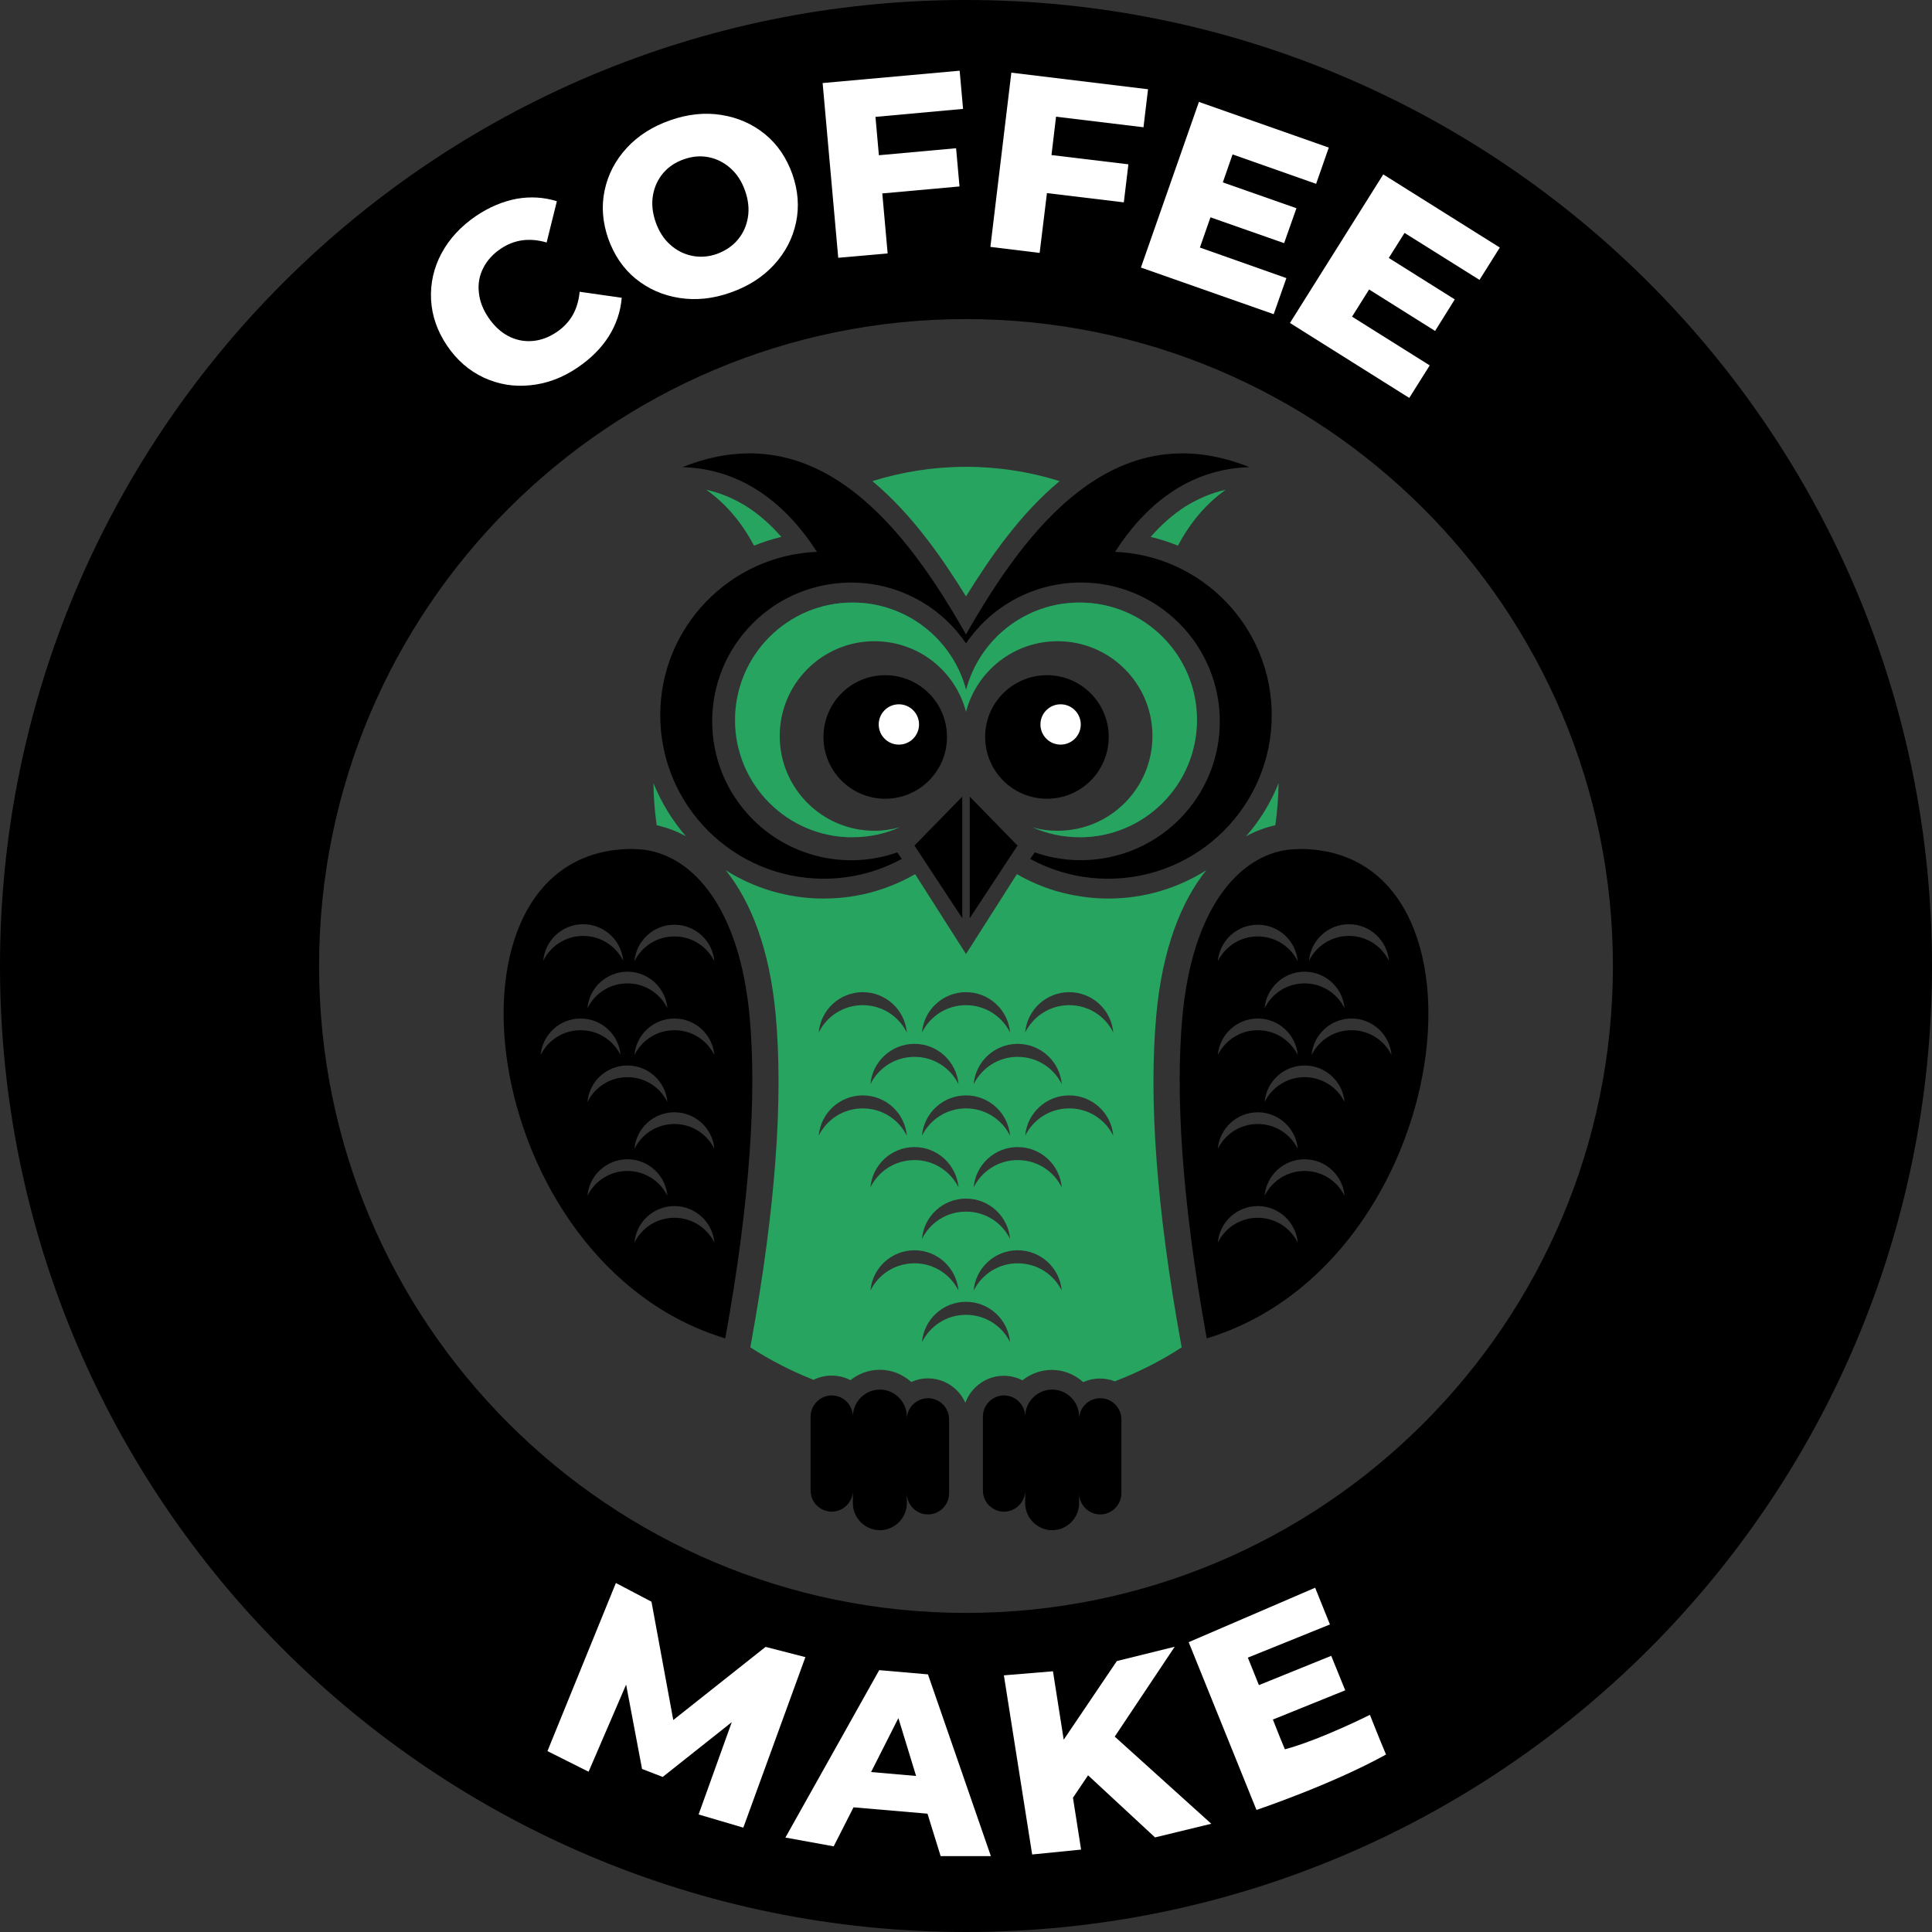 <?xml version="1.0" encoding="UTF-8"?> <svg xmlns="http://www.w3.org/2000/svg" width="77" height="77" viewBox="0 0 77 77" fill="none"><rect x="0" y="0" width="77" height="77" fill="#333333" stroke="none"/> <path fill-rule="evenodd" clip-rule="evenodd" d="M38.5 64.283C24.261 64.283 12.717 52.739 12.717 38.5C12.717 24.261 24.261 12.717 38.5 12.717C52.739 12.717 64.283 24.261 64.283 38.5C64.283 52.739 52.739 64.283 38.5 64.283ZM38.5 77C17.238 77 0 59.761 0 38.5C0 17.238 17.238 0 38.5 0C59.761 0 77 17.238 77 38.5C77 59.761 59.761 77 38.5 77Z" fill="black"></path> <path d="M21.145 15.353C20.491 15.425 19.869 15.321 19.279 15.049C18.696 14.777 18.204 14.349 17.815 13.773C17.426 13.196 17.213 12.581 17.18 11.939C17.148 11.298 17.284 10.683 17.595 10.1C17.906 9.516 18.366 9.024 18.968 8.61C19.499 8.253 20.037 8.027 20.588 7.923C21.138 7.826 21.676 7.858 22.194 8.02L21.786 9.665C21.106 9.465 20.497 9.549 19.959 9.912C19.642 10.125 19.409 10.385 19.26 10.683C19.104 10.987 19.046 11.311 19.085 11.654C19.117 11.998 19.247 12.335 19.467 12.658C19.687 12.982 19.946 13.229 20.251 13.39C20.555 13.552 20.879 13.617 21.216 13.591C21.553 13.565 21.883 13.442 22.194 13.229C22.732 12.866 23.037 12.335 23.101 11.628L24.779 11.868C24.734 12.412 24.565 12.918 24.267 13.397C23.969 13.87 23.555 14.284 23.023 14.647C22.434 15.049 21.799 15.289 21.145 15.353Z" fill="white"></path> <path d="M27.079 11.875C26.418 11.771 25.842 11.518 25.336 11.11C24.837 10.702 24.475 10.164 24.241 9.51C24.015 8.856 23.963 8.214 24.099 7.58C24.235 6.945 24.526 6.388 24.98 5.895C25.433 5.403 26.01 5.04 26.71 4.794C27.409 4.548 28.09 4.476 28.744 4.58C29.405 4.684 29.981 4.936 30.486 5.345C30.985 5.753 31.348 6.29 31.581 6.945C31.808 7.599 31.86 8.24 31.724 8.875C31.588 9.51 31.296 10.067 30.843 10.559C30.389 11.052 29.813 11.415 29.113 11.661C28.42 11.907 27.74 11.978 27.079 11.875ZM29.398 9.562C29.612 9.309 29.748 9.011 29.806 8.674C29.864 8.331 29.826 7.975 29.696 7.605C29.567 7.236 29.372 6.932 29.113 6.705C28.854 6.472 28.562 6.329 28.238 6.264C27.915 6.2 27.584 6.232 27.254 6.349C26.923 6.465 26.645 6.647 26.431 6.899C26.217 7.152 26.081 7.45 26.023 7.787C25.965 8.13 26.003 8.486 26.133 8.856C26.263 9.225 26.457 9.529 26.716 9.756C26.975 9.989 27.267 10.132 27.591 10.197C27.915 10.261 28.245 10.236 28.575 10.119C28.906 9.996 29.184 9.814 29.398 9.562Z" fill="white"></path> <path d="M34.892 4.658L35.028 6.187L38.105 5.908L38.241 7.431L35.164 7.709L35.377 10.1L33.408 10.274L32.786 3.31L38.247 2.818L38.383 4.34L34.892 4.658Z" fill="white"></path> <path d="M42.089 4.651L41.907 6.18L44.972 6.549L44.79 8.065L41.726 7.696L41.435 10.08L39.472 9.84L40.307 2.896L45.755 3.557L45.574 5.072L42.089 4.651Z" fill="white"></path> <path d="M51.269 11.084L50.763 12.522L45.471 10.663L47.783 4.062L52.959 5.882L52.454 7.327L49.124 6.154L48.736 7.269L51.67 8.299L51.178 9.691L48.243 8.661L47.822 9.866L51.269 11.084Z" fill="white"></path> <path d="M56.982 14.563L56.166 15.859L51.411 12.872L55.13 6.951L59.775 9.866L58.965 11.155L55.978 9.283L55.35 10.281L57.98 11.933L57.196 13.19L54.566 11.538L53.886 12.62L56.982 14.563Z" fill="white"></path> <path d="M27.843 72.316L29.165 68.637L26.412 70.82L25.589 70.502L24.954 67.14L23.458 70.612L21.819 69.79L24.546 63.091L25.965 63.836L26.833 68.552L30.512 65.637L32.099 66.045L29.625 72.841L27.843 72.316Z" fill="white"></path> <path d="M36.965 72.284L34.017 72.031L33.227 73.586L31.303 73.236L35.041 66.564L36.984 66.732L39.491 73.975H37.489L36.965 72.284ZM36.511 70.781L35.805 68.475L34.717 70.625L36.511 70.781Z" fill="white"></path> <path d="M43.365 70.755L42.763 71.649L43.087 73.716L41.137 73.91L40.01 66.771L41.966 66.609L42.394 69.336L44.512 66.201L46.818 65.631L44.428 69.213L48.276 72.686L46.034 73.23L43.365 70.755Z" fill="white"></path> <path d="M54.598 68.345C54.598 68.345 54.98 69.317 55.24 69.926C53.069 71.131 50.077 72.135 50.077 72.135L47.375 65.449L52.415 63.279L53.005 64.743L49.733 66.065L50.174 67.16L53.056 65.993L53.614 67.367L50.731 68.533C50.731 68.533 51.042 69.33 51.21 69.719C52.629 69.336 54.598 68.345 54.598 68.345Z" fill="white"></path> <path fill-rule="evenodd" clip-rule="evenodd" d="M28.148 19.519C28.938 20.082 29.56 20.821 30.052 21.747C30.402 21.605 30.765 21.488 31.141 21.398C30.733 20.931 30.266 20.51 29.748 20.18C29.262 19.882 28.737 19.648 28.148 19.519Z" fill="#27A460"></path> <path fill-rule="evenodd" clip-rule="evenodd" d="M38.5 18.605C39.802 18.605 41.052 18.806 42.231 19.175C40.651 20.484 39.446 22.246 38.5 23.769C37.561 22.253 36.349 20.491 34.769 19.175C35.948 18.806 37.204 18.605 38.5 18.605Z" fill="#27A460"></path> <path fill-rule="evenodd" clip-rule="evenodd" d="M33.978 24.015C36.148 24.015 37.975 25.492 38.5 27.5C39.025 25.492 40.852 24.015 43.022 24.015C45.607 24.015 47.699 26.107 47.699 28.692C47.699 31.27 45.613 33.363 43.035 33.369C45.121 33.13 46.74 31.361 46.74 29.21C46.74 26.898 44.862 25.019 42.549 25.019C40.58 25.019 39.051 26.289 38.494 28.141C37.911 26.185 36.531 25.019 34.438 25.019C32.359 25.019 30.247 26.898 30.247 29.21C30.247 31.361 31.866 33.13 33.952 33.369C31.374 33.363 29.288 31.27 29.288 28.692C29.308 26.114 31.4 24.015 33.978 24.015Z" fill="#0F805C"></path> <path fill-rule="evenodd" clip-rule="evenodd" d="M34.386 39.543C33.467 39.543 32.709 40.249 32.631 41.15C32.948 40.502 33.615 40.061 34.386 40.061C35.157 40.061 35.818 40.502 36.142 41.15C36.064 40.249 35.306 39.543 34.386 39.543ZM34.386 43.657C33.467 43.657 32.709 44.363 32.631 45.263C32.948 44.615 33.615 44.175 34.386 44.175C35.157 44.175 35.818 44.615 36.142 45.263C36.064 44.363 35.306 43.657 34.386 43.657ZM36.447 41.603C35.527 41.603 34.769 42.309 34.691 43.21C35.008 42.562 35.676 42.121 36.447 42.121C37.217 42.121 37.878 42.562 38.202 43.21C38.118 42.309 37.366 41.603 36.447 41.603ZM36.447 45.717C35.527 45.717 34.769 46.423 34.691 47.323C35.008 46.675 35.676 46.235 36.447 46.235C37.217 46.235 37.878 46.675 38.202 47.323C38.118 46.423 37.366 45.717 36.447 45.717ZM36.447 49.83C35.527 49.83 34.769 50.536 34.691 51.437C35.008 50.789 35.676 50.349 36.447 50.349C37.217 50.349 37.878 50.789 38.202 51.437C38.118 50.536 37.366 49.83 36.447 49.83ZM26.043 31.212C26.049 31.782 26.094 32.339 26.172 32.89C26.574 32.981 26.962 33.123 27.338 33.33C26.8 32.709 26.36 31.996 26.043 31.212ZM42.614 39.543C43.534 39.543 44.292 40.249 44.369 41.15C44.052 40.502 43.385 40.061 42.614 40.061C41.843 40.061 41.182 40.502 40.858 41.15C40.936 40.249 41.694 39.543 42.614 39.543ZM42.614 43.657C43.534 43.657 44.292 44.363 44.369 45.263C44.052 44.615 43.385 44.175 42.614 44.175C41.843 44.175 41.182 44.615 40.858 45.263C40.936 44.363 41.694 43.657 42.614 43.657ZM40.56 41.603C41.48 41.603 42.238 42.309 42.316 43.21C41.998 42.562 41.331 42.121 40.56 42.121C39.789 42.121 39.129 42.562 38.805 43.21C38.882 42.309 39.64 41.603 40.56 41.603ZM40.56 45.717C41.48 45.717 42.238 46.423 42.316 47.323C41.998 46.675 41.331 46.235 40.56 46.235C39.789 46.235 39.129 46.675 38.805 47.323C38.882 46.423 39.64 45.717 40.56 45.717ZM40.56 49.83C41.48 49.83 42.238 50.536 42.316 51.437C41.998 50.789 41.331 50.349 40.56 50.349C39.789 50.349 39.129 50.789 38.805 51.437C38.882 50.536 39.64 49.83 40.56 49.83ZM50.958 31.212C50.951 31.782 50.906 32.339 50.828 32.89C50.426 32.981 50.038 33.123 49.662 33.33C50.206 32.709 50.647 31.996 50.958 31.212ZM38.5 40.061C37.729 40.061 37.068 40.502 36.745 41.15C36.822 40.249 37.58 39.543 38.5 39.543C39.42 39.543 40.178 40.249 40.256 41.15C39.938 40.508 39.271 40.061 38.5 40.061ZM38.5 44.175C37.729 44.175 37.068 44.615 36.745 45.263C36.822 44.363 37.58 43.657 38.5 43.657C39.42 43.657 40.178 44.363 40.256 45.263C39.938 44.622 39.271 44.175 38.5 44.175ZM38.5 48.289C37.729 48.289 37.068 48.729 36.745 49.377C36.822 48.476 37.58 47.77 38.5 47.77C39.42 47.77 40.178 48.476 40.256 49.377C39.938 48.729 39.271 48.289 38.5 48.289ZM38.5 52.402C37.729 52.402 37.068 52.843 36.745 53.491C36.822 52.59 37.58 51.884 38.5 51.884C39.42 51.884 40.178 52.59 40.256 53.491C39.938 52.843 39.271 52.402 38.5 52.402ZM47.097 53.698L47.064 53.523C46.565 50.77 46.255 48.373 46.099 46.293C45.924 44.007 45.937 42.063 46.086 40.437C46.326 37.833 47.071 35.935 48.075 34.684C46.948 35.397 45.607 35.812 44.175 35.812C43.449 35.812 42.743 35.701 42.076 35.507C41.532 35.345 41.014 35.118 40.528 34.84L39.141 37.017L38.5 38.021L37.859 37.017L36.472 34.84C35.986 35.118 35.468 35.345 34.924 35.507C34.257 35.708 33.551 35.812 32.825 35.812C31.393 35.812 30.052 35.397 28.925 34.684C29.929 35.935 30.674 37.833 30.914 40.437C31.063 42.069 31.076 44.013 30.901 46.293C30.746 48.373 30.435 50.77 29.936 53.523L29.904 53.698C30.681 54.203 31.523 54.637 32.423 54.993C32.644 54.883 32.89 54.825 33.149 54.825C33.415 54.825 33.674 54.89 33.894 55.007C34.218 54.747 34.626 54.592 35.067 54.592C35.546 54.592 35.986 54.78 36.317 55.078C36.524 54.987 36.745 54.935 36.984 54.935C37.431 54.935 37.839 55.117 38.137 55.415C38.28 55.557 38.39 55.719 38.474 55.907C38.558 55.68 38.688 55.479 38.856 55.311C39.154 55.013 39.556 54.832 40.003 54.832C40.269 54.832 40.528 54.896 40.748 55.013C41.072 54.754 41.48 54.598 41.921 54.598C42.4 54.598 42.84 54.786 43.171 55.084C43.378 54.993 43.598 54.942 43.838 54.942C44.045 54.942 44.253 54.981 44.434 55.052C45.393 54.683 46.287 54.229 47.097 53.698Z" fill="#27A460"></path> <path fill-rule="evenodd" clip-rule="evenodd" d="M48.852 19.519C48.062 20.082 47.44 20.821 46.948 21.747C46.598 21.605 46.235 21.488 45.859 21.398C46.267 20.931 46.734 20.51 47.252 20.18C47.738 19.882 48.269 19.648 48.852 19.519Z" fill="#27A460"></path> <path fill-rule="evenodd" clip-rule="evenodd" d="M27.202 18.618C29.677 18.69 31.406 20.199 32.559 21.994C29.087 22.136 26.314 24.999 26.314 28.504C26.314 32.106 29.236 35.021 32.831 35.021C33.959 35.021 35.015 34.736 35.941 34.231L35.76 33.972C33.777 34.671 31.529 34.185 30.007 32.663C27.843 30.499 27.843 26.995 30.007 24.837C31.652 23.192 34.147 22.764 36.233 23.723C36.407 23.801 36.569 23.892 36.731 23.982C37.438 24.397 38.04 24.967 38.5 25.641C38.565 25.544 38.636 25.446 38.714 25.349C38.882 25.136 39.057 24.941 39.251 24.753C41.428 22.674 44.862 22.706 46.993 24.837C49.157 27.001 49.157 30.506 46.993 32.663C45.471 34.185 43.223 34.665 41.24 33.972L41.195 34.036L41.059 34.231C41.985 34.736 43.041 35.021 44.168 35.021C47.77 35.021 50.685 32.099 50.685 28.504C50.685 24.999 47.913 22.136 44.441 21.994C45.594 20.193 47.323 18.69 49.798 18.618C44.369 16.448 40.858 21.138 38.5 25.285C36.142 21.132 32.624 16.448 27.202 18.618Z" fill="black"></path> <path fill-rule="evenodd" clip-rule="evenodd" d="M40.553 33.7L38.649 36.595V31.75L40.553 33.7ZM38.351 36.595L36.446 33.7L38.351 31.75V36.595Z" fill="black"></path> <path fill-rule="evenodd" clip-rule="evenodd" d="M53.866 40.593C53.031 40.593 52.344 41.234 52.273 42.05C52.564 41.461 53.167 41.059 53.866 41.059C54.566 41.059 55.168 41.461 55.46 42.05C55.389 41.234 54.702 40.593 53.866 40.593ZM51.994 46.203C51.158 46.203 50.472 46.844 50.401 47.66C50.692 47.071 51.294 46.669 51.994 46.669C52.694 46.669 53.296 47.071 53.588 47.66C53.517 46.844 52.83 46.203 51.994 46.203ZM51.994 42.465C51.158 42.465 50.472 43.106 50.401 43.922C50.692 43.333 51.294 42.931 51.994 42.931C52.694 42.931 53.296 43.333 53.588 43.922C53.517 43.106 52.83 42.465 51.994 42.465ZM51.994 38.727C51.158 38.727 50.472 39.368 50.401 40.184C50.692 39.595 51.294 39.193 51.994 39.193C52.694 39.193 53.296 39.595 53.588 40.184C53.517 39.368 52.83 38.727 51.994 38.727ZM50.128 48.068C49.293 48.068 48.606 48.71 48.535 49.526C48.826 48.936 49.429 48.535 50.128 48.535C50.828 48.535 51.431 48.936 51.722 49.526C51.651 48.71 50.964 48.068 50.128 48.068ZM50.128 44.33C49.293 44.33 48.606 44.972 48.535 45.788C48.826 45.199 49.429 44.797 50.128 44.797C50.828 44.797 51.431 45.199 51.722 45.788C51.651 44.972 50.964 44.33 50.128 44.33ZM50.128 40.593C49.293 40.593 48.606 41.234 48.535 42.05C48.826 41.461 49.429 41.059 50.128 41.059C50.828 41.059 51.431 41.461 51.722 42.05C51.651 41.234 50.964 40.593 50.128 40.593ZM50.128 36.855C49.293 36.855 48.606 37.496 48.535 38.312C48.826 37.723 49.429 37.321 50.128 37.321C50.828 37.321 51.431 37.723 51.722 38.312C51.651 37.496 50.964 36.855 50.128 36.855ZM53.763 36.835C52.927 36.835 52.24 37.476 52.169 38.293C52.461 37.703 53.063 37.301 53.763 37.301C54.462 37.301 55.065 37.703 55.356 38.293C55.285 37.476 54.598 36.835 53.763 36.835ZM48.094 53.342C47.077 47.718 46.85 43.54 47.123 40.534C47.518 36.2 49.37 34.108 51.359 33.862C51.398 33.855 51.8 33.836 51.8 33.836C60.04 33.836 58.025 50.342 48.094 53.342Z" fill="black"></path> <path fill-rule="evenodd" clip-rule="evenodd" d="M23.14 40.593C23.976 40.593 24.663 41.234 24.734 42.05C24.442 41.461 23.84 41.059 23.14 41.059C22.441 41.059 21.838 41.461 21.547 42.05C21.618 41.234 22.305 40.593 23.14 40.593ZM25.006 46.203C25.842 46.203 26.528 46.844 26.599 47.66C26.308 47.071 25.706 46.669 25.006 46.669C24.306 46.669 23.704 47.071 23.412 47.66C23.483 46.844 24.17 46.203 25.006 46.203ZM25.006 42.465C25.842 42.465 26.528 43.106 26.599 43.922C26.308 43.333 25.706 42.931 25.006 42.931C24.306 42.931 23.704 43.333 23.412 43.922C23.483 43.106 24.17 42.465 25.006 42.465ZM25.006 38.727C25.842 38.727 26.528 39.368 26.599 40.184C26.308 39.595 25.706 39.193 25.006 39.193C24.306 39.193 23.704 39.595 23.412 40.184C23.483 39.368 24.17 38.727 25.006 38.727ZM26.878 48.068C27.714 48.068 28.401 48.71 28.472 49.526C28.18 48.936 27.578 48.535 26.878 48.535C26.178 48.535 25.576 48.936 25.285 49.526C25.356 48.71 26.042 48.068 26.878 48.068ZM26.878 44.33C27.714 44.33 28.401 44.972 28.472 45.788C28.18 45.199 27.578 44.797 26.878 44.797C26.178 44.797 25.576 45.199 25.285 45.788C25.356 44.972 26.042 44.33 26.878 44.33ZM26.878 40.593C27.714 40.593 28.401 41.234 28.472 42.05C28.18 41.461 27.578 41.059 26.878 41.059C26.178 41.059 25.576 41.461 25.285 42.05C25.356 41.234 26.042 40.593 26.878 40.593ZM26.878 36.855C27.714 36.855 28.401 37.496 28.472 38.312C28.18 37.723 27.578 37.321 26.878 37.321C26.178 37.321 25.576 37.723 25.285 38.312C25.356 37.496 26.042 36.855 26.878 36.855ZM23.244 36.835C24.079 36.835 24.766 37.476 24.837 38.293C24.546 37.703 23.944 37.301 23.244 37.301C22.544 37.301 21.942 37.703 21.65 38.293C21.721 37.476 22.408 36.835 23.244 36.835ZM28.906 53.342C29.923 47.718 30.15 43.54 29.878 40.534C29.482 36.2 27.63 34.108 25.641 33.862C25.602 33.855 25.2 33.836 25.2 33.836C16.96 33.836 18.975 50.342 28.906 53.342Z" fill="black"></path> <path fill-rule="evenodd" clip-rule="evenodd" d="M40.016 55.615C40.482 55.615 40.858 55.998 40.858 56.458C40.858 55.868 41.344 55.382 41.934 55.382C42.523 55.382 43.009 55.868 43.009 56.458V56.568C43.009 56.101 43.385 55.726 43.851 55.726C44.318 55.726 44.693 56.108 44.693 56.568V59.515C44.693 59.975 44.311 60.358 43.851 60.358C43.385 60.358 43.009 59.975 43.009 59.515V59.91C43.009 60.5 42.523 60.986 41.934 60.986C41.344 60.986 40.858 60.5 40.858 59.91V59.405C40.858 59.865 40.476 60.247 40.016 60.247C39.55 60.247 39.174 59.872 39.174 59.405V56.458C39.174 55.998 39.55 55.615 40.016 55.615ZM33.149 55.615C33.615 55.615 33.991 55.998 33.991 56.458C33.991 55.868 34.477 55.382 35.067 55.382C35.656 55.382 36.142 55.868 36.142 56.458V56.568C36.142 56.101 36.524 55.726 36.984 55.726C37.451 55.726 37.826 56.108 37.826 56.568V59.515C37.826 59.975 37.451 60.358 36.984 60.358C36.518 60.358 36.142 59.975 36.142 59.515V59.91C36.142 60.5 35.656 60.986 35.067 60.986C34.477 60.986 33.991 60.5 33.991 59.91V59.405C33.991 59.865 33.615 60.247 33.149 60.247C32.683 60.247 32.307 59.872 32.307 59.405V56.458C32.307 55.998 32.689 55.615 33.149 55.615Z" fill="black"></path> <path fill-rule="evenodd" clip-rule="evenodd" d="M33.978 24.015C31.393 24.015 29.301 26.107 29.301 28.692C29.301 31.277 31.393 33.369 33.978 33.369C34.652 33.369 35.293 33.227 35.87 32.968C35.546 33.058 35.203 33.11 34.853 33.11C32.767 33.11 31.076 31.419 31.076 29.333C31.076 27.247 32.767 25.556 34.853 25.556C36.608 25.556 38.079 26.748 38.5 28.368C38.928 26.748 40.398 25.556 42.154 25.556C44.24 25.556 45.931 27.247 45.931 29.333C45.931 31.419 44.24 33.11 42.154 33.11C41.797 33.11 41.461 33.065 41.137 32.968C41.713 33.227 42.355 33.369 43.028 33.369C45.613 33.369 47.706 31.277 47.706 28.692C47.706 26.107 45.613 24.015 43.028 24.015C40.858 24.015 39.031 25.492 38.507 27.5C37.975 25.498 36.148 24.015 33.978 24.015Z" fill="#27A460"></path> <path fill-rule="evenodd" clip-rule="evenodd" d="M41.726 26.91C43.087 26.91 44.188 28.012 44.188 29.372C44.188 30.733 43.087 31.834 41.726 31.834C40.366 31.834 39.264 30.733 39.264 29.372C39.258 28.012 40.366 26.91 41.726 26.91Z" fill="black"></path> <path fill-rule="evenodd" clip-rule="evenodd" d="M42.27 28.07C42.717 28.07 43.074 28.433 43.074 28.873C43.074 29.32 42.711 29.677 42.27 29.677C41.823 29.677 41.467 29.314 41.467 28.873C41.467 28.433 41.823 28.07 42.27 28.07Z" fill="white"></path> <path fill-rule="evenodd" clip-rule="evenodd" d="M35.28 26.91C36.641 26.91 37.742 28.012 37.742 29.372C37.742 30.733 36.641 31.834 35.28 31.834C33.92 31.834 32.819 30.733 32.819 29.372C32.819 28.012 33.92 26.91 35.28 26.91Z" fill="black"></path> <path fill-rule="evenodd" clip-rule="evenodd" d="M35.825 28.07C36.272 28.07 36.628 28.433 36.628 28.873C36.628 29.32 36.265 29.677 35.825 29.677C35.377 29.677 35.021 29.314 35.021 28.873C35.021 28.433 35.377 28.07 35.825 28.07Z" fill="white"></path> </svg> 